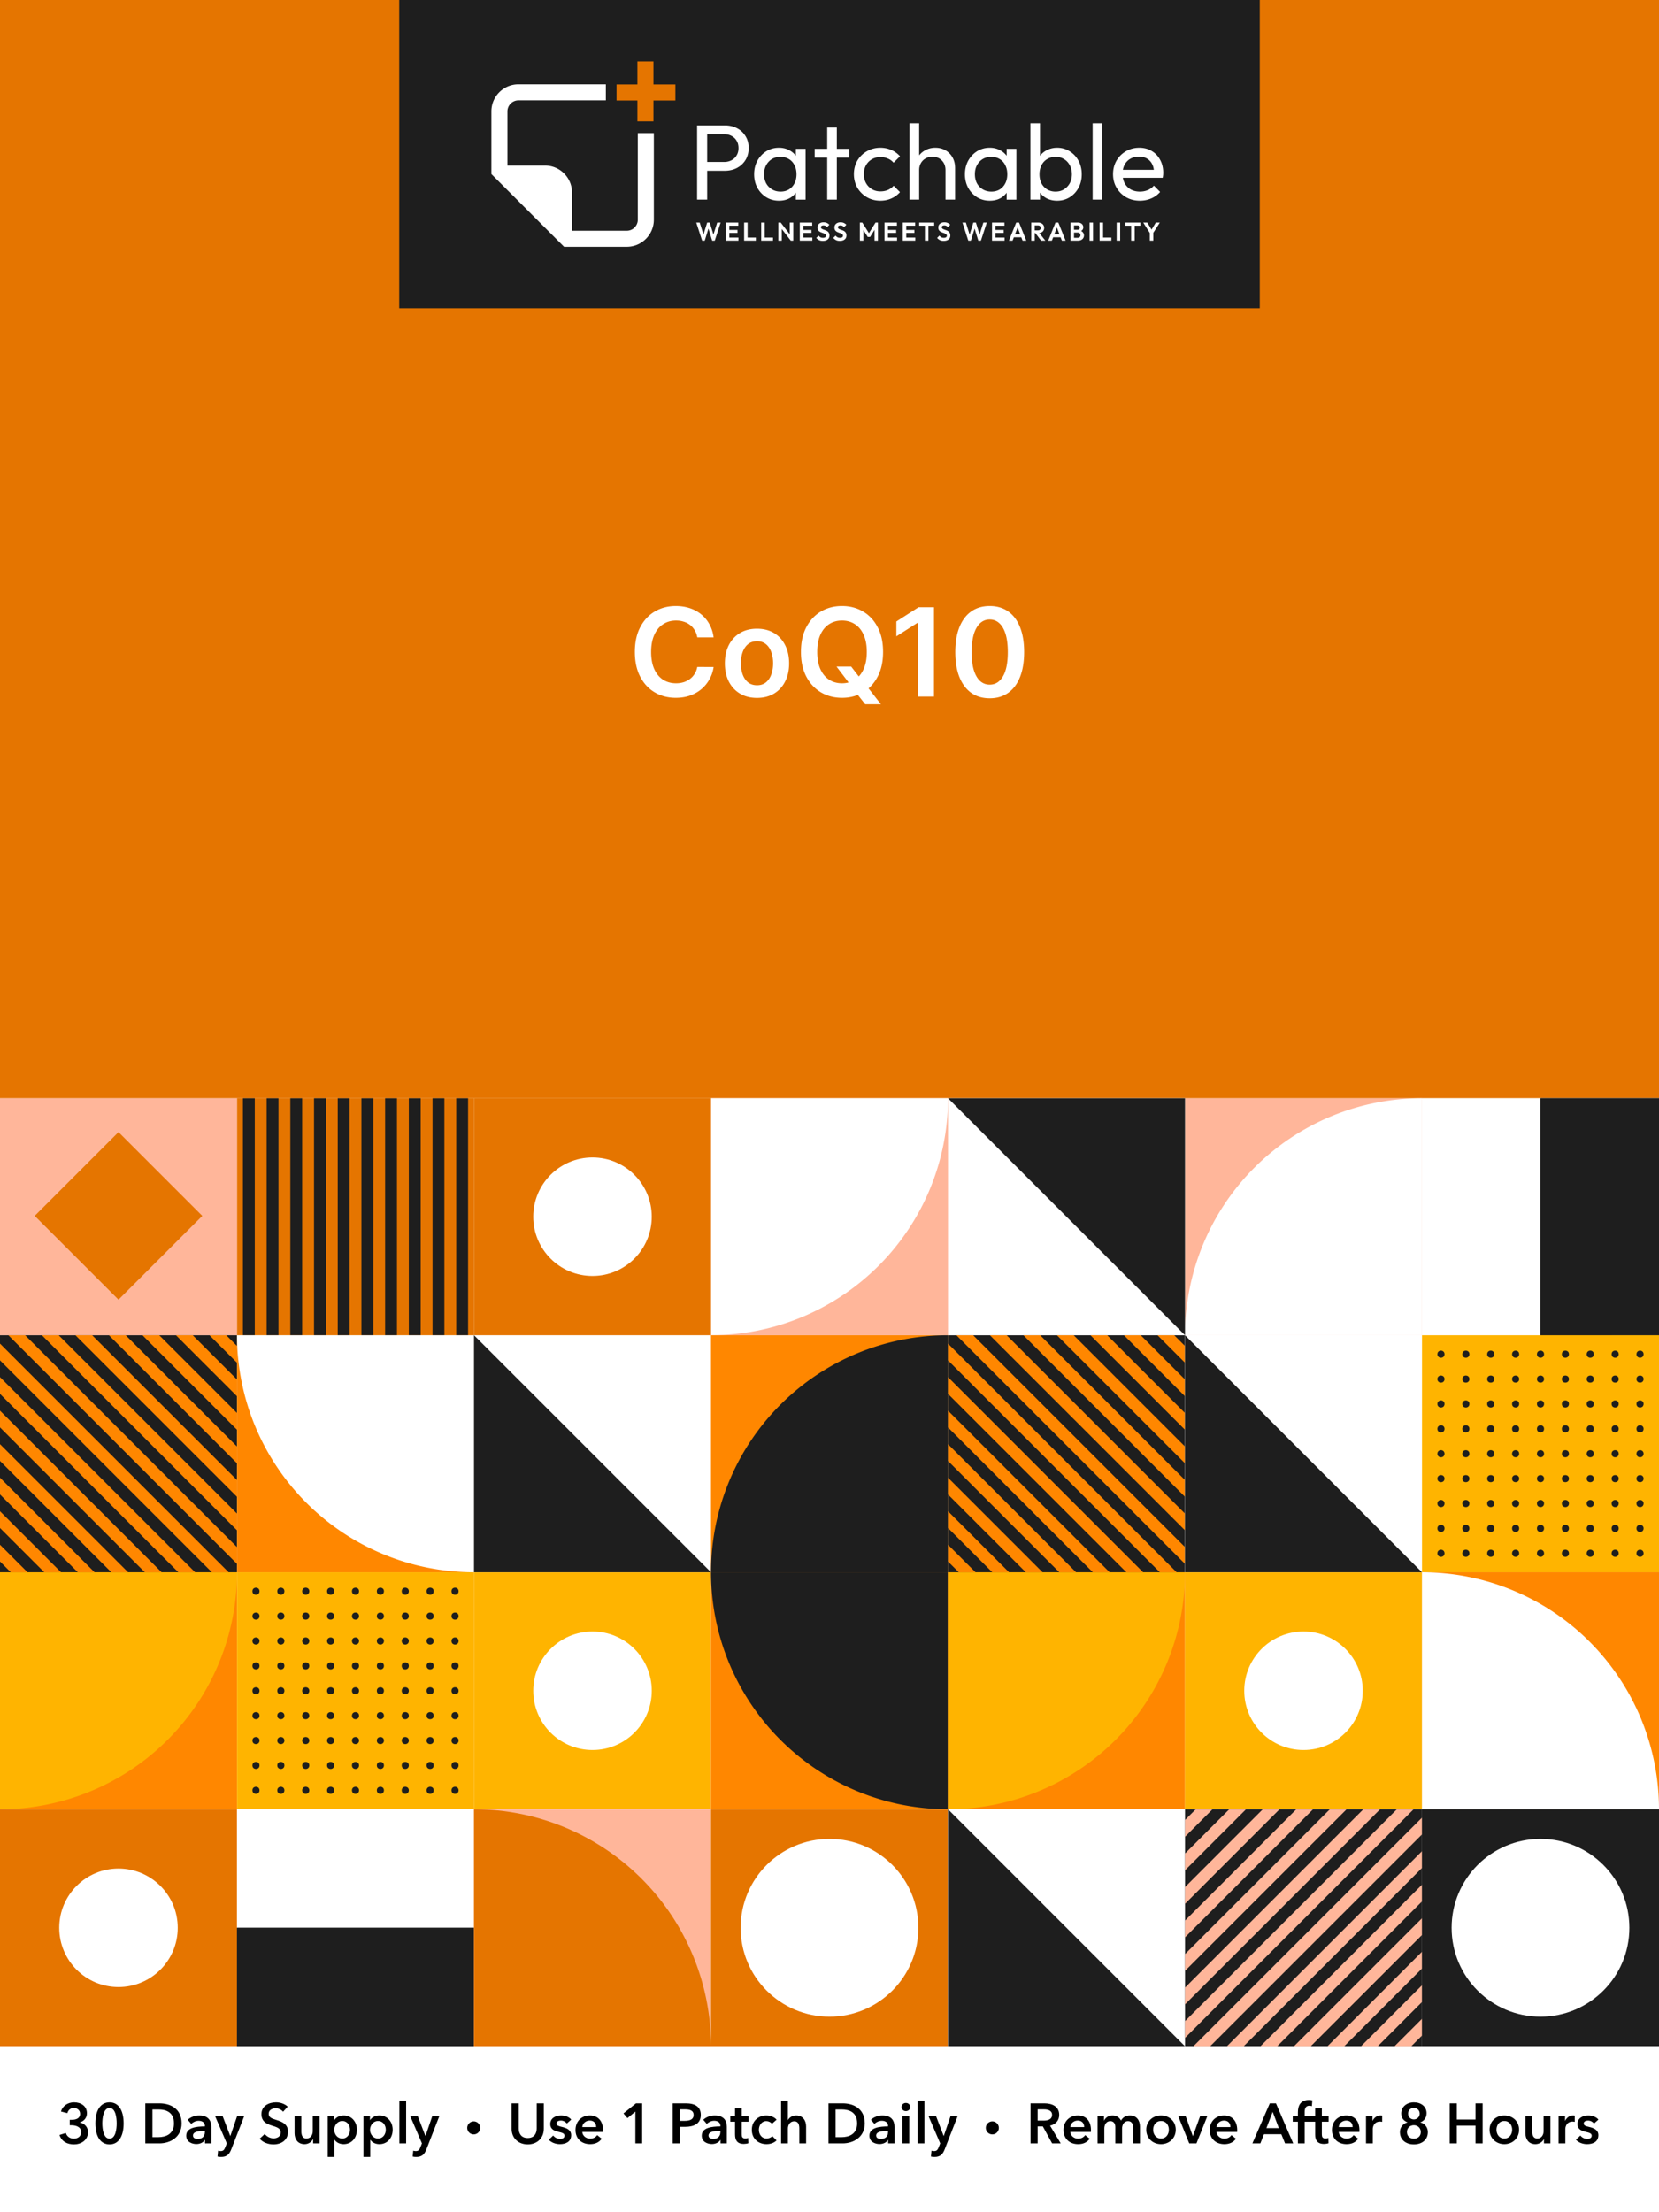 <svg viewBox="0 0 1350 1800" fill="none" height="1800" width="1350" xmlns="http://www.w3.org/2000/svg">
  <path d="M0 0h1350v1800H0z" fill="#fff"></path>
  <path d="M0 0h1350v893.57H0z" fill="#E57500"></path>
  <path d="M324.867 0h700.266v250.8H324.867z" fill="#1E1E1E"></path>
  <path d="M492.999 81.662h-71.101a8.977 8.977 0 0 0-8.977 8.976v44.065h30.519c12.168 0 22.032 9.864 22.032 22.032v31.009h44.556a8.976 8.976 0 0 0 8.975-8.976v-70.45h13.057v70.45l-.007.569c-.302 11.905-10.047 21.463-22.025 21.463h-51.015l-59.148-59.149v-6.948h.001V90.638l.006-.569c.297-11.716 9.74-21.16 21.457-21.457l.569-.006h71.101v13.056Z" fill="#fff"></path>
  <path d="M525.207 50v48.743m24.372-23.501h-47.873" stroke-width="13.056" stroke="#E57500"></path>
  <path d="M572.754 138.946v-7.137h16.451c2.263 0 4.265-.464 6.006-1.393 1.799-.928 3.191-2.234 4.178-3.917 1.044-1.682 1.566-3.684 1.566-6.005 0-2.322-.522-4.323-1.566-6.006-.987-1.683-2.379-2.989-4.178-3.917-1.741-.929-3.743-1.393-6.006-1.393h-16.451v-7.137h16.973c3.714 0 7.021.754 9.923 2.263 2.959 1.509 5.28 3.656 6.963 6.441 1.741 2.727 2.611 5.977 2.611 9.749 0 3.713-.87 6.963-2.611 9.748-1.683 2.728-4.004 4.875-6.963 6.441-2.902 1.509-6.209 2.263-9.923 2.263h-16.973Zm-5.484 23.502v-60.407h8.182v60.407h-8.182Zm66.596.87c-3.772 0-7.195-.928-10.271-2.785-3.075-1.915-5.512-4.497-7.311-7.747-1.741-3.249-2.612-6.905-2.612-10.967s.871-7.718 2.612-10.967c1.799-3.25 4.207-5.832 7.224-7.747 3.076-1.915 6.528-2.873 10.358-2.873 3.134 0 5.919.668 8.356 2.002 2.495 1.277 4.497 3.076 6.006 5.397 1.509 2.263 2.35 4.903 2.524 7.921v12.447c-.174 2.959-1.015 5.6-2.524 7.921-1.451 2.321-3.424 4.149-5.919 5.483-2.437 1.277-5.251 1.915-8.443 1.915Zm1.306-7.398c3.888 0 7.021-1.306 9.4-3.917 2.379-2.67 3.569-6.064 3.569-10.184 0-2.844-.551-5.31-1.654-7.399-1.044-2.147-2.553-3.801-4.526-4.961-1.973-1.219-4.265-1.828-6.876-1.828-2.612 0-4.933.609-6.964 1.828-1.973 1.218-3.539 2.901-4.7 5.048-1.102 2.089-1.654 4.497-1.654 7.225 0 2.785.552 5.251 1.654 7.398a13.111 13.111 0 0 0 4.787 4.962c2.031 1.218 4.353 1.828 6.964 1.828Zm12.447 6.528v-11.142l1.479-10.096-1.479-10.01v-10.097h7.921v41.345h-7.921Zm25.51 0v-58.666h7.834v58.666h-7.834Zm-10.184-34.208v-7.137h28.201v7.137h-28.201Zm53.488 35.078c-4.061 0-7.746-.957-11.054-2.872a21.554 21.554 0 0 1-7.747-7.747c-1.856-3.308-2.785-6.963-2.785-10.967 0-4.062.929-7.718 2.785-10.967 1.915-3.25 4.498-5.803 7.747-7.66 3.308-1.915 6.993-2.873 11.054-2.873 3.192 0 6.151.61 8.879 1.828a19.251 19.251 0 0 1 7.05 5.136l-5.222 5.222a11.964 11.964 0 0 0-4.701-3.394c-1.799-.813-3.8-1.219-6.006-1.219-2.611 0-4.932.609-6.963 1.828-2.031 1.161-3.627 2.785-4.787 4.874-1.161 2.089-1.741 4.497-1.741 7.225 0 2.727.58 5.135 1.741 7.224a13.104 13.104 0 0 0 4.787 4.962c2.031 1.218 4.352 1.828 6.963 1.828 2.206 0 4.207-.378 6.006-1.132a13.581 13.581 0 0 0 4.788-3.482l5.135 5.223c-1.915 2.205-4.265 3.917-7.05 5.135-2.728 1.219-5.687 1.828-8.879 1.828Zm52.944-.87v-24.111c0-3.133-.986-5.716-2.959-7.747-1.973-2.031-4.526-3.046-7.66-3.046-2.089 0-3.946.464-5.57 1.393a10.11 10.11 0 0 0-3.83 3.829c-.929 1.625-1.393 3.482-1.393 5.571l-3.221-1.828c0-3.133.697-5.919 2.089-8.356 1.393-2.437 3.337-4.352 5.832-5.744 2.495-1.451 5.31-2.177 8.443-2.177 3.134 0 5.89.697 8.269 2.089 2.437 1.393 4.352 3.337 5.745 5.832 1.393 2.495 2.089 5.368 2.089 8.617v25.678h-7.834Zm-29.246 0V100.3h7.834v62.148h-7.834Zm65.269.87c-3.772 0-7.196-.928-10.271-2.785-3.076-1.915-5.513-4.497-7.312-7.747-1.741-3.249-2.611-6.905-2.611-10.967s.87-7.718 2.611-10.967c1.799-3.25 4.207-5.832 7.225-7.747 3.075-1.915 6.528-2.873 10.358-2.873 3.133 0 5.919.668 8.356 2.002 2.495 1.277 4.497 3.076 6.006 5.397 1.508 2.263 2.35 4.903 2.524 7.921v12.447c-.174 2.959-1.016 5.6-2.524 7.921-1.451 2.321-3.424 4.149-5.919 5.483-2.437 1.277-5.252 1.915-8.443 1.915Zm1.305-7.398c3.888 0 7.022-1.306 9.401-3.917 2.379-2.67 3.569-6.064 3.569-10.184 0-2.844-.552-5.31-1.654-7.399-1.045-2.147-2.553-3.801-4.526-4.961-1.973-1.219-4.265-1.828-6.877-1.828-2.611 0-4.932.609-6.963 1.828-1.973 1.218-3.54 2.901-4.7 5.048-1.103 2.089-1.654 4.497-1.654 7.225 0 2.785.551 5.251 1.654 7.398a13.104 13.104 0 0 0 4.787 4.962c2.031 1.218 4.352 1.828 6.963 1.828Zm12.447 6.528v-11.142l1.48-10.096-1.48-10.01v-10.097h7.921v41.345h-7.921Zm41.087.87c-3.134 0-5.977-.638-8.53-1.915-2.496-1.334-4.497-3.162-6.006-5.483-1.509-2.321-2.35-4.962-2.524-7.921v-12.447c.174-3.018 1.015-5.658 2.524-7.921a16.072 16.072 0 0 1 6.093-5.397c2.553-1.334 5.367-2.002 8.443-2.002 3.772 0 7.166.958 10.184 2.873 3.075 1.915 5.483 4.497 7.224 7.747 1.741 3.249 2.611 6.905 2.611 10.967s-.87 7.718-2.611 10.967c-1.741 3.25-4.149 5.832-7.224 7.747-3.018 1.857-6.412 2.785-10.184 2.785Zm-1.306-7.398c2.611 0 4.903-.61 6.876-1.828 1.973-1.219 3.54-2.873 4.701-4.962 1.16-2.147 1.741-4.613 1.741-7.398 0-2.728-.581-5.165-1.741-7.312-1.161-2.147-2.728-3.801-4.701-4.961-1.973-1.219-4.236-1.828-6.789-1.828-2.611 0-4.903.609-6.876 1.828-1.973 1.16-3.511 2.814-4.613 4.961-1.103 2.147-1.654 4.614-1.654 7.399 0 2.727.522 5.164 1.567 7.311 1.102 2.089 2.64 3.743 4.613 4.962 2.031 1.218 4.323 1.828 6.876 1.828Zm-20.455 6.528V100.3h7.834v30.9l-1.48 10.01 1.48 10.096v11.142h-7.834Zm50.661 0V100.3h7.834v62.148h-7.834Zm38.445.87c-4.12 0-7.834-.928-11.141-2.785-3.308-1.915-5.919-4.497-7.834-7.747-1.915-3.249-2.873-6.934-2.873-11.054 0-4.062.929-7.718 2.786-10.967 1.915-3.25 4.468-5.803 7.66-7.66 3.249-1.915 6.876-2.873 10.88-2.873 3.83 0 7.195.871 10.097 2.612 2.959 1.741 5.251 4.149 6.876 7.224 1.683 3.076 2.524 6.557 2.524 10.445 0 .58-.029 1.219-.087 1.915a21.882 21.882 0 0 1-.348 2.263H911.22v-6.528h30.726l-2.872 2.524c0-2.785-.494-5.135-1.48-7.05-.987-1.973-2.379-3.482-4.178-4.526-1.799-1.103-3.975-1.654-6.528-1.654-2.67 0-5.02.58-7.051 1.741-2.031 1.16-3.597 2.785-4.7 4.874-1.103 2.089-1.654 4.555-1.654 7.399 0 2.901.58 5.454 1.741 7.659 1.161 2.147 2.814 3.83 4.961 5.049 2.147 1.16 4.614 1.741 7.399 1.741 2.321 0 4.439-.407 6.354-1.219a13.147 13.147 0 0 0 5.048-3.656l5.049 5.136c-1.973 2.321-4.41 4.091-7.312 5.309-2.843 1.219-5.889 1.828-9.139 1.828ZM571.356 195.8l-4.763-14.686h2.799l3.53 11.302h-.94l3.468-11.302h2.11l3.468 11.302h-.961l3.551-11.302h2.799l-4.783 14.686h-2.11l-3.489-11.281h.919l-3.468 11.281h-2.13Zm19.306 0v-14.686h2.841V195.8h-2.841Zm2.089 0v-2.507h8.126v2.507h-8.126Zm0-6.288v-2.423h7.395v2.423h-7.395Zm0-5.891v-2.507h8.022v2.507h-8.022Zm12.776 12.179v-14.686h2.841V195.8h-2.841Zm2.089 0v-2.528h7.478v2.528h-7.478Zm11.816 0v-14.686h2.841V195.8h-2.841Zm2.089 0v-2.528H629v2.528h-7.479Zm11.817 0v-14.686h1.985l.856 2.841V195.8h-2.841Zm10.153 0-8.712-11.281.544-3.405 8.711 11.281-.543 3.405Zm0 0-.815-2.758v-11.928h2.862V195.8h-2.047Zm7.323 0v-14.686h2.841V195.8h-2.841Zm2.089 0v-2.507h8.126v2.507h-8.126Zm0-6.288v-2.423h7.395v2.423h-7.395Zm0-5.891v-2.507h8.022v2.507h-8.022Zm16.67 12.388c-1.184 0-2.201-.202-3.05-.606-.836-.404-1.595-1.01-2.277-1.818l1.88-1.88a4.872 4.872 0 0 0 1.504 1.337c.571.307 1.267.46 2.089.46.738 0 1.323-.146 1.755-.439.445-.292.668-.696.668-1.211 0-.446-.125-.808-.376-1.087-.25-.278-.585-.515-1.003-.71a9.472 9.472 0 0 0-1.357-.522 24.505 24.505 0 0 1-1.484-.564 6.858 6.858 0 0 1-1.357-.773 3.64 3.64 0 0 1-.982-1.212c-.251-.501-.376-1.128-.376-1.88 0-.891.216-1.65.647-2.277.432-.627 1.024-1.107 1.776-1.441.752-.335 1.602-.502 2.549-.502 1.002 0 1.908.188 2.715.564.808.376 1.47.864 1.985 1.463l-1.88 1.88c-.432-.474-.878-.822-1.337-1.045-.446-.223-.954-.334-1.525-.334-.655 0-1.17.125-1.546.376-.376.251-.564.613-.564 1.086 0 .404.125.731.376.982s.578.467.982.648c.418.181.87.355 1.358.522.501.167.995.355 1.483.564.501.209.954.48 1.358.815a3.6 3.6 0 0 1 1.002 1.295c.251.515.376 1.156.376 1.922 0 1.365-.48 2.437-1.441 3.217-.961.78-2.277 1.17-3.948 1.17Zm13.824 0c-1.184 0-2.201-.202-3.05-.606-.836-.404-1.595-1.01-2.277-1.818l1.88-1.88a4.872 4.872 0 0 0 1.504 1.337c.571.307 1.267.46 2.089.46.738 0 1.323-.146 1.755-.439.446-.292.668-.696.668-1.211 0-.446-.125-.808-.376-1.087-.25-.278-.585-.515-1.002-.71a9.533 9.533 0 0 0-1.358-.522 24.23 24.23 0 0 1-1.483-.564 6.866 6.866 0 0 1-1.358-.773 3.652 3.652 0 0 1-.982-1.212c-.251-.501-.376-1.128-.376-1.88 0-.891.216-1.65.647-2.277.432-.627 1.024-1.107 1.776-1.441.752-.335 1.602-.502 2.549-.502 1.002 0 1.908.188 2.715.564.808.376 1.47.864 1.985 1.463l-1.88 1.88c-.432-.474-.878-.822-1.337-1.045-.446-.223-.954-.334-1.525-.334-.655 0-1.17.125-1.546.376-.376.251-.564.613-.564 1.086 0 .404.125.731.376.982s.578.467.982.648c.418.181.87.355 1.358.522.501.167.995.355 1.483.564.501.209.954.48 1.358.815.418.334.752.766 1.003 1.295.25.515.376 1.156.376 1.922 0 1.365-.481 2.437-1.442 3.217-.961.78-2.277 1.17-3.948 1.17Zm16.308-.209v-14.686h2.005l5.954 9.526h-1.149l5.933-9.526h2.005V195.8h-2.82v-9.819l.543.168-4.136 6.643h-1.922l-4.136-6.643.564-.168v9.819h-2.841Zm20.046 0v-14.686h2.841V195.8h-2.841Zm2.089 0v-2.507h8.126v2.507h-8.126Zm0-6.288v-2.423h7.395v2.423h-7.395Zm0-5.891v-2.507h8.022v2.507h-8.022Zm12.776 12.179v-14.686h2.841V195.8h-2.841Zm2.089 0v-2.507h8.126v2.507h-8.126Zm0-6.288v-2.423h7.395v2.423h-7.395Zm0-5.891v-2.507h8.021v2.507h-8.021Zm15.941 12.179v-14.373h2.862V195.8h-2.862Zm-4.68-12.158v-2.528h12.221v2.528h-12.221Zm19.947 12.367c-1.184 0-2.201-.202-3.05-.606-.836-.404-1.595-1.01-2.277-1.818l1.88-1.88a4.86 4.86 0 0 0 1.504 1.337c.571.307 1.267.46 2.089.46.738 0 1.323-.146 1.755-.439.445-.292.668-.696.668-1.211 0-.446-.125-.808-.376-1.087-.251-.278-.585-.515-1.003-.71a9.487 9.487 0 0 0-1.358-.522 24.737 24.737 0 0 1-1.483-.564 6.894 6.894 0 0 1-1.358-.773 3.65 3.65 0 0 1-.981-1.212c-.251-.501-.376-1.128-.376-1.88 0-.891.215-1.65.647-2.277.432-.627 1.024-1.107 1.776-1.441.752-.335 1.601-.502 2.548-.502 1.003 0 1.908.188 2.716.564.808.376 1.469.864 1.985 1.463l-1.88 1.88c-.432-.474-.878-.822-1.337-1.045-.446-.223-.954-.334-1.525-.334-.655 0-1.17.125-1.546.376-.376.251-.564.613-.564 1.086 0 .404.125.731.376.982.25.251.578.467.982.648.417.181.87.355 1.357.522a19 19 0 0 1 1.484.564 5.3 5.3 0 0 1 1.357.815c.418.334.753.766 1.003 1.295.251.515.376 1.156.376 1.922 0 1.365-.48 2.437-1.441 3.217-.961.78-2.277 1.17-3.948 1.17Zm20.026-.209-4.763-14.686h2.799l3.531 11.302h-.94l3.467-11.302h2.11l3.468 11.302h-.961l3.551-11.302h2.8l-4.784 14.686h-2.11l-3.489-11.281h.919L790.07 195.8h-2.131Zm19.306 0v-14.686h2.841V195.8h-2.841Zm2.089 0v-2.507h8.126v2.507h-8.126Zm0-6.288v-2.423h7.395v2.423h-7.395Zm0-5.891v-2.507h8.022v2.507h-8.022Zm11.689 12.179 5.912-14.686h2.319l5.891 14.686h-3.029l-4.554-12.054h1.044L823.99 195.8h-2.967Zm3.134-2.737v-2.381h7.896v2.381h-7.896Zm17.109-3.405v-2.214h3.406c.696 0 1.232-.174 1.608-.522.39-.363.585-.857.585-1.484 0-.571-.195-1.044-.585-1.42-.376-.39-.912-.585-1.608-.585h-3.406v-2.319h3.656c.947 0 1.776.188 2.486.564.724.362 1.281.864 1.671 1.504.404.641.606 1.379.606 2.215 0 .863-.202 1.615-.606 2.256-.39.626-.947 1.121-1.671 1.483-.724.348-1.567.522-2.528.522h-3.614Zm-2.089 6.142v-14.686h2.842V195.8h-2.842Zm8.022 0-4.846-6.351 2.611-.814 5.682 7.165h-3.447Zm5.798 0 5.911-14.686h2.319l5.891 14.686h-3.029l-4.554-12.054h1.045l-4.617 12.054h-2.966Zm3.133-2.737v-2.381h7.897v2.381h-7.897Zm17.11 2.737v-2.319h3.823c.682 0 1.211-.209 1.587-.627.39-.417.585-.912.585-1.483 0-.39-.083-.745-.251-1.065a1.772 1.772 0 0 0-.752-.752c-.32-.195-.71-.293-1.169-.293h-3.823v-2.298h3.509c.585 0 1.052-.146 1.4-.438.362-.293.543-.732.543-1.316 0-.599-.181-1.045-.543-1.337-.348-.293-.815-.439-1.4-.439h-3.509v-2.319h3.843c.975 0 1.79.181 2.445.543.668.348 1.169.815 1.504 1.4.334.571.501 1.198.501 1.88 0 .836-.258 1.56-.773 2.173-.501.598-1.239 1.044-2.214 1.337l.125-.92c1.086.307 1.922.815 2.507 1.525.599.697.898 1.539.898 2.528 0 .78-.195 1.49-.585 2.131-.376.627-.933 1.135-1.671 1.525-.724.376-1.608.564-2.653.564h-3.927Zm-2.089 0v-14.686h2.82V195.8h-2.82Zm15.476 0v-14.686h2.841V195.8h-2.841Zm8.153 0v-14.686h2.841V195.8h-2.841Zm2.089 0v-2.528h7.479v2.528h-7.479Zm11.817 0v-14.686h2.841V195.8h-2.841Zm11.787 0v-14.373h2.862V195.8h-2.862Zm-4.679-12.158v-2.528h12.221v2.528h-12.221Zm20.218 6.497-5.682-9.025h3.28l4.408 7.228h-1.88l4.408-7.228h3.238l-5.745 9.025h-2.027Zm-.376 5.661v-7.186h2.862v7.186h-2.862ZM580.704 518.611h-13.281c-.379-2.178-1.077-4.108-2.095-5.788a15.571 15.571 0 0 0-3.8-4.333c-1.515-1.184-3.243-2.071-5.185-2.663-1.917-.616-3.989-.924-6.214-.924-3.954 0-7.458.995-10.512 2.983-3.054 1.965-5.445 4.854-7.173 8.665-1.728 3.788-2.592 8.416-2.592 13.885 0 5.564.864 10.251 2.592 14.063 1.752 3.788 4.143 6.652 7.173 8.593 3.054 1.918 6.546 2.877 10.476 2.877 2.178 0 4.214-.284 6.108-.852 1.918-.592 3.634-1.456 5.149-2.593a15.229 15.229 0 0 0 3.871-4.19c1.065-1.657 1.799-3.551 2.202-5.682l13.281.071a28.571 28.571 0 0 1-3.232 9.73c-1.633 3.031-3.776 5.706-6.427 8.026-2.652 2.296-5.753 4.095-9.304 5.398-3.551 1.278-7.493 1.917-11.825 1.917-6.392 0-12.098-1.48-17.117-4.439s-8.972-7.232-11.861-12.819c-2.888-5.588-4.332-12.287-4.332-20.1 0-7.836 1.456-14.536 4.368-20.099 2.912-5.587 6.877-9.861 11.896-12.82 5.019-2.959 10.701-4.439 17.046-4.439 4.048 0 7.812.568 11.292 1.705 3.48 1.136 6.582 2.805 9.304 5.007 2.723 2.178 4.96 4.853 6.712 8.025 1.775 3.149 2.936 6.748 3.48 10.796Zm35.289 49.254c-5.326 0-9.943-1.172-13.849-3.515-3.906-2.344-6.937-5.623-9.091-9.837-2.131-4.214-3.196-9.138-3.196-14.773 0-5.634 1.065-10.57 3.196-14.808 2.154-4.238 5.185-7.529 9.091-9.872 3.906-2.344 8.523-3.516 13.849-3.516 5.327 0 9.944 1.172 13.85 3.516 3.906 2.343 6.925 5.634 9.055 9.872 2.155 4.238 3.232 9.174 3.232 14.808 0 5.635-1.077 10.559-3.232 14.773-2.13 4.214-5.149 7.493-9.055 9.837-3.906 2.343-8.523 3.515-13.85 3.515Zm.071-10.298c2.889 0 5.303-.793 7.245-2.379 1.941-1.61 3.385-3.765 4.332-6.463.971-2.699 1.456-5.706 1.456-9.02 0-3.338-.485-6.357-1.456-9.056-.947-2.722-2.391-4.888-4.332-6.498-1.942-1.61-4.356-2.415-7.245-2.415-2.959 0-5.421.805-7.386 2.415-1.941 1.61-3.397 3.776-4.368 6.498-.947 2.699-1.42 5.718-1.42 9.056 0 3.314.473 6.321 1.42 9.02.971 2.698 2.427 4.853 4.368 6.463 1.965 1.586 4.427 2.379 7.386 2.379Zm64.64-15.199h11.932l7.067 9.162 5.042 5.966 12.11 15.554H704.07l-8.238-10.441-3.516-4.971-11.612-15.27Zm37.891-11.932c0 7.836-1.468 14.548-4.404 20.135-2.912 5.564-6.889 9.825-11.932 12.784-5.019 2.959-10.712 4.439-17.081 4.439-6.368 0-12.073-1.48-17.116-4.439-5.019-2.983-8.996-7.256-11.932-12.819-2.912-5.588-4.368-12.287-4.368-20.1 0-7.836 1.456-14.536 4.368-20.099 2.936-5.587 6.913-9.861 11.932-12.82 5.043-2.959 10.748-4.439 17.116-4.439 6.369 0 12.062 1.48 17.081 4.439 5.043 2.959 9.02 7.233 11.932 12.82 2.936 5.563 4.404 12.263 4.404 20.099Zm-13.246 0c0-5.516-.864-10.168-2.592-13.956-1.705-3.811-4.072-6.688-7.103-8.629-3.03-1.965-6.522-2.948-10.476-2.948-3.953 0-7.445.983-10.475 2.948-3.031 1.941-5.41 4.818-7.138 8.629-1.705 3.788-2.557 8.44-2.557 13.956s.852 10.18 2.557 13.992c1.728 3.788 4.107 6.664 7.138 8.629 3.03 1.941 6.522 2.912 10.475 2.912 3.954 0 7.446-.971 10.476-2.912 3.031-1.965 5.398-4.841 7.103-8.629 1.728-3.812 2.592-8.476 2.592-13.992Zm54.67-36.363V566.8h-13.175v-59.908h-.426l-17.01 10.867v-12.074l18.075-11.612h12.536Zm45.348 74.112c-5.848 0-10.867-1.48-15.057-4.439-4.167-2.983-7.375-7.28-9.624-12.891-2.225-5.634-3.338-12.417-3.338-20.348.024-7.931 1.148-14.678 3.374-20.241 2.249-5.587 5.457-9.849 9.623-12.784 4.191-2.936 9.198-4.404 15.022-4.404s10.831 1.468 15.021 4.404c4.19 2.935 7.398 7.197 9.624 12.784 2.249 5.587 3.373 12.334 3.373 20.241 0 7.955-1.124 14.749-3.373 20.384-2.226 5.611-5.434 9.896-9.624 12.855-4.167 2.959-9.174 4.439-15.021 4.439Zm0-11.115c4.545 0 8.132-2.238 10.76-6.712 2.651-4.498 3.977-11.115 3.977-19.851 0-5.776-.604-10.63-1.811-14.559-1.208-3.93-2.912-6.89-5.114-8.878-2.202-2.013-4.806-3.019-7.812-3.019-4.522 0-8.097 2.249-10.725 6.747-2.628 4.475-3.953 11.044-3.977 19.709-.024 5.8.556 10.677 1.74 14.631 1.207 3.953 2.912 6.936 5.114 8.949 2.201 1.988 4.817 2.983 7.848 2.983ZM1350 893.569h-192.857v192.857H1350z" fill="#fff"></path>
  <path d="M1350 893.569h-96.429v192.857H1350z" fill="#1E1E1E"></path>
  <path d="M1350 893.569h-96.429v192.857H1350z" fill="#1E1E1E"></path>
  <path d="M1157.14 893.57H964.283v192.857h192.857z" fill="#FFB69A"></path>
  <path d="M1157.14 893.57a192.87 192.87 0 0 0-136.37 56.487 192.84 192.84 0 0 0-56.484 136.373h192.854V893.57Z" fill="#fff"></path>
  <path d="M771.429 893.57v192.857h192.857V893.57z" fill="#fff"></path>
  <path d="M964.286 893.57v192.86L771.429 893.57h192.857Z" fill="#1E1E1E"></path>
  <path d="M771.429 893.57v192.857H578.572V893.57z" fill="#FFB69A"></path>
  <path d="M771.429 893.57a192.856 192.856 0 0 1-56.487 136.37 192.97 192.97 0 0 1-62.567 41.81 192.897 192.897 0 0 1-73.804 14.68V893.57h192.858Z" fill="#fff"></path>
  <path d="M578.571 1086.43V893.573H385.714v192.857z" fill="#E57500"></path>
  <circle fill="#fff" r="48.214" cy="989.998" cx="482.136"></circle>
  <path d="M192.857 893.57v192.857h192.857V893.57z" fill="#E57500"></path>
  <path d="M380.893 893.57h-9.643v192.857h9.643zm-19.285 0h-9.643v192.857h9.643zm-19.286 0h-9.643v192.857h9.643zm-19.286 0h-9.643v192.857h9.643zm-19.285 0h-9.643v192.857h9.643zm-19.286 0h-9.643v192.857h9.643zm-19.286 0h-9.643v192.857h9.643zm-19.286 0h-9.643v192.857h9.643zm-19.285 0h-9.643v192.857h9.643zm-19.286 0h-9.643v192.857h9.643z" fill="#1E1E1E"></path>
  <path d="M192.857 893.57v192.857H0V893.57z" fill="#FFB69A"></path>
  <path d="m96.429 1057.5-68.186-68.186L96.43 921.13l68.186 68.185z" fill="#E57500"></path>
  <path d="M192.858 1279.29v192.857H.001V1279.29z" fill="#FF8700"></path>
  <path d="M192.857 1279.28a192.882 192.882 0 0 1-56.486 136.38A192.894 192.894 0 0 1 0 1472.14v-192.86h192.857Z" fill="#FFB400"></path>
  <path d="M0 1086.43v192.857h192.857V1086.43z" fill="#1E1E1E"></path>
  <path d="m192.857 1258.83-172.403-172.4H6.817l186.04 186.04v-13.64Zm0-27.27L47.728 1086.43H34.093l158.765 158.76v-13.63Zm0-27.28L75.002 1086.43H61.365l131.492 131.49v-13.64Zm0-27.27-90.58-90.58H88.64l104.217 104.22v-13.64Zm0-27.28-63.305-63.3h-13.638l76.943 76.94v-13.64Zm0-27.27-36.032-36.03h-13.637l49.669 49.67v-13.64Zm0-27.27-8.757-8.76h-13.637l22.394 22.39v-13.63ZM0 1093.25v13.63l172.4 172.41h13.638L0 1093.25Zm0 27.27v13.64l145.127 145.13h13.637L0 1120.52Zm0 27.28v13.63l117.853 117.86h13.636L0 1147.8Zm0 27.27v13.64l90.58 90.58h13.636L0 1175.07Zm0 27.27v13.64l63.304 63.31H76.94L0 1202.34Zm0 27.28v13.63l36.03 36.04h13.637L0 1229.62Zm0 27.27v13.64l8.757 8.76h13.637L0 1256.89Z" fill="#FF8700"></path>
  <path d="M192.858 1472.14v-192.857h192.857v192.857z" fill="#FFB400"></path>
  <circle transform="matrix(1 0 0 -1 205.393 1459.61)" fill="#1E1E1E" r="2.893" cy="2.893" cx="2.893"></circle>
  <circle transform="matrix(1 0 0 -1 225.643 1459.61)" fill="#1E1E1E" r="2.893" cy="2.893" cx="2.893"></circle>
  <circle transform="matrix(1 0 0 -1 245.893 1459.61)" fill="#1E1E1E" r="2.893" cy="2.893" cx="2.893"></circle>
  <circle transform="matrix(1 0 0 -1 266.143 1459.61)" fill="#1E1E1E" r="2.893" cy="2.893" cx="2.893"></circle>
  <circle transform="matrix(1 0 0 -1 286.393 1459.61)" fill="#1E1E1E" r="2.893" cy="2.893" cx="2.893"></circle>
  <circle transform="matrix(1 0 0 -1 306.643 1459.61)" fill="#1E1E1E" r="2.893" cy="2.893" cx="2.893"></circle>
  <circle transform="matrix(1 0 0 -1 326.893 1459.61)" fill="#1E1E1E" r="2.893" cy="2.893" cx="2.893"></circle>
  <circle transform="matrix(1 0 0 -1 347.143 1459.61)" fill="#1E1E1E" r="2.893" cy="2.893" cx="2.893"></circle>
  <circle transform="matrix(1 0 0 -1 367.393 1459.61)" fill="#1E1E1E" r="2.893" cy="2.893" cx="2.893"></circle>
  <circle transform="matrix(1 0 0 -1 205.393 1439.36)" fill="#1E1E1E" r="2.893" cy="2.893" cx="2.893"></circle>
  <circle transform="matrix(1 0 0 -1 225.643 1439.36)" fill="#1E1E1E" r="2.893" cy="2.893" cx="2.893"></circle>
  <circle transform="matrix(1 0 0 -1 245.893 1439.36)" fill="#1E1E1E" r="2.893" cy="2.893" cx="2.893"></circle>
  <circle transform="matrix(1 0 0 -1 266.143 1439.36)" fill="#1E1E1E" r="2.893" cy="2.893" cx="2.893"></circle>
  <circle transform="matrix(1 0 0 -1 286.393 1439.36)" fill="#1E1E1E" r="2.893" cy="2.893" cx="2.893"></circle>
  <circle transform="matrix(1 0 0 -1 306.643 1439.36)" fill="#1E1E1E" r="2.893" cy="2.893" cx="2.893"></circle>
  <circle transform="matrix(1 0 0 -1 326.893 1439.36)" fill="#1E1E1E" r="2.893" cy="2.893" cx="2.893"></circle>
  <circle transform="matrix(1 0 0 -1 347.143 1439.36)" fill="#1E1E1E" r="2.893" cy="2.893" cx="2.893"></circle>
  <circle transform="matrix(1 0 0 -1 367.393 1439.36)" fill="#1E1E1E" r="2.893" cy="2.893" cx="2.893"></circle>
  <circle transform="matrix(1 0 0 -1 205.393 1419.11)" fill="#1E1E1E" r="2.893" cy="2.893" cx="2.893"></circle>
  <circle transform="matrix(1 0 0 -1 225.643 1419.11)" fill="#1E1E1E" r="2.893" cy="2.893" cx="2.893"></circle>
  <circle transform="matrix(1 0 0 -1 245.893 1419.11)" fill="#1E1E1E" r="2.893" cy="2.893" cx="2.893"></circle>
  <circle transform="matrix(1 0 0 -1 266.143 1419.11)" fill="#1E1E1E" r="2.893" cy="2.893" cx="2.893"></circle>
  <circle transform="matrix(1 0 0 -1 286.393 1419.11)" fill="#1E1E1E" r="2.893" cy="2.893" cx="2.893"></circle>
  <circle transform="matrix(1 0 0 -1 306.643 1419.11)" fill="#1E1E1E" r="2.893" cy="2.893" cx="2.893"></circle>
  <circle transform="matrix(1 0 0 -1 326.893 1419.11)" fill="#1E1E1E" r="2.893" cy="2.893" cx="2.893"></circle>
  <circle transform="matrix(1 0 0 -1 347.143 1419.11)" fill="#1E1E1E" r="2.893" cy="2.893" cx="2.893"></circle>
  <circle transform="matrix(1 0 0 -1 367.393 1419.11)" fill="#1E1E1E" r="2.893" cy="2.893" cx="2.893"></circle>
  <circle transform="matrix(1 0 0 -1 205.393 1398.86)" fill="#1E1E1E" r="2.893" cy="2.893" cx="2.893"></circle>
  <circle transform="matrix(1 0 0 -1 225.643 1398.86)" fill="#1E1E1E" r="2.893" cy="2.893" cx="2.893"></circle>
  <circle transform="matrix(1 0 0 -1 245.893 1398.86)" fill="#1E1E1E" r="2.893" cy="2.893" cx="2.893"></circle>
  <circle transform="matrix(1 0 0 -1 266.143 1398.86)" fill="#1E1E1E" r="2.893" cy="2.893" cx="2.893"></circle>
  <circle transform="matrix(1 0 0 -1 286.393 1398.86)" fill="#1E1E1E" r="2.893" cy="2.893" cx="2.893"></circle>
  <circle transform="matrix(1 0 0 -1 306.643 1398.86)" fill="#1E1E1E" r="2.893" cy="2.893" cx="2.893"></circle>
  <circle transform="matrix(1 0 0 -1 326.893 1398.86)" fill="#1E1E1E" r="2.893" cy="2.893" cx="2.893"></circle>
  <circle transform="matrix(1 0 0 -1 347.143 1398.86)" fill="#1E1E1E" r="2.893" cy="2.893" cx="2.893"></circle>
  <circle transform="matrix(1 0 0 -1 367.393 1398.86)" fill="#1E1E1E" r="2.893" cy="2.893" cx="2.893"></circle>
  <circle transform="matrix(1 0 0 -1 205.393 1378.61)" fill="#1E1E1E" r="2.893" cy="2.893" cx="2.893"></circle>
  <circle transform="matrix(1 0 0 -1 225.643 1378.61)" fill="#1E1E1E" r="2.893" cy="2.893" cx="2.893"></circle>
  <circle transform="matrix(1 0 0 -1 245.893 1378.61)" fill="#1E1E1E" r="2.893" cy="2.893" cx="2.893"></circle>
  <circle transform="matrix(1 0 0 -1 266.143 1378.61)" fill="#1E1E1E" r="2.893" cy="2.893" cx="2.893"></circle>
  <circle transform="matrix(1 0 0 -1 286.393 1378.61)" fill="#1E1E1E" r="2.893" cy="2.893" cx="2.893"></circle>
  <circle transform="matrix(1 0 0 -1 306.643 1378.61)" fill="#1E1E1E" r="2.893" cy="2.893" cx="2.893"></circle>
  <circle transform="matrix(1 0 0 -1 326.893 1378.61)" fill="#1E1E1E" r="2.893" cy="2.893" cx="2.893"></circle>
  <circle transform="matrix(1 0 0 -1 347.143 1378.61)" fill="#1E1E1E" r="2.893" cy="2.893" cx="2.893"></circle>
  <circle transform="matrix(1 0 0 -1 367.393 1378.61)" fill="#1E1E1E" r="2.893" cy="2.893" cx="2.893"></circle>
  <circle transform="matrix(1 0 0 -1 205.393 1358.36)" fill="#1E1E1E" r="2.893" cy="2.893" cx="2.893"></circle>
  <circle transform="matrix(1 0 0 -1 225.643 1358.36)" fill="#1E1E1E" r="2.893" cy="2.893" cx="2.893"></circle>
  <circle transform="matrix(1 0 0 -1 245.893 1358.36)" fill="#1E1E1E" r="2.893" cy="2.893" cx="2.893"></circle>
  <circle transform="matrix(1 0 0 -1 266.143 1358.36)" fill="#1E1E1E" r="2.893" cy="2.893" cx="2.893"></circle>
  <circle transform="matrix(1 0 0 -1 286.393 1358.36)" fill="#1E1E1E" r="2.893" cy="2.893" cx="2.893"></circle>
  <circle transform="matrix(1 0 0 -1 306.643 1358.36)" fill="#1E1E1E" r="2.893" cy="2.893" cx="2.893"></circle>
  <circle transform="matrix(1 0 0 -1 326.893 1358.36)" fill="#1E1E1E" r="2.893" cy="2.893" cx="2.893"></circle>
  <circle transform="matrix(1 0 0 -1 347.143 1358.36)" fill="#1E1E1E" r="2.893" cy="2.893" cx="2.893"></circle>
  <circle transform="matrix(1 0 0 -1 367.393 1358.36)" fill="#1E1E1E" r="2.893" cy="2.893" cx="2.893"></circle>
  <circle transform="matrix(1 0 0 -1 205.393 1338.11)" fill="#1E1E1E" r="2.893" cy="2.893" cx="2.893"></circle>
  <circle transform="matrix(1 0 0 -1 225.643 1338.11)" fill="#1E1E1E" r="2.893" cy="2.893" cx="2.893"></circle>
  <circle transform="matrix(1 0 0 -1 245.893 1338.11)" fill="#1E1E1E" r="2.893" cy="2.893" cx="2.893"></circle>
  <circle transform="matrix(1 0 0 -1 266.143 1338.11)" fill="#1E1E1E" r="2.893" cy="2.893" cx="2.893"></circle>
  <circle transform="matrix(1 0 0 -1 286.393 1338.11)" fill="#1E1E1E" r="2.893" cy="2.893" cx="2.893"></circle>
  <circle transform="matrix(1 0 0 -1 306.643 1338.11)" fill="#1E1E1E" r="2.893" cy="2.893" cx="2.893"></circle>
  <circle transform="matrix(1 0 0 -1 326.893 1338.11)" fill="#1E1E1E" r="2.893" cy="2.893" cx="2.893"></circle>
  <circle transform="matrix(1 0 0 -1 347.143 1338.11)" fill="#1E1E1E" r="2.893" cy="2.893" cx="2.893"></circle>
  <circle transform="matrix(1 0 0 -1 367.393 1338.11)" fill="#1E1E1E" r="2.893" cy="2.893" cx="2.893"></circle>
  <circle transform="matrix(1 0 0 -1 205.393 1317.86)" fill="#1E1E1E" r="2.893" cy="2.893" cx="2.893"></circle>
  <circle transform="matrix(1 0 0 -1 225.643 1317.86)" fill="#1E1E1E" r="2.893" cy="2.893" cx="2.893"></circle>
  <circle transform="matrix(1 0 0 -1 245.893 1317.86)" fill="#1E1E1E" r="2.893" cy="2.893" cx="2.893"></circle>
  <circle transform="matrix(1 0 0 -1 266.143 1317.86)" fill="#1E1E1E" r="2.893" cy="2.893" cx="2.893"></circle>
  <circle transform="matrix(1 0 0 -1 286.393 1317.86)" fill="#1E1E1E" r="2.893" cy="2.893" cx="2.893"></circle>
  <circle transform="matrix(1 0 0 -1 306.643 1317.86)" fill="#1E1E1E" r="2.893" cy="2.893" cx="2.893"></circle>
  <circle transform="matrix(1 0 0 -1 326.893 1317.86)" fill="#1E1E1E" r="2.893" cy="2.893" cx="2.893"></circle>
  <circle transform="matrix(1 0 0 -1 347.143 1317.86)" fill="#1E1E1E" r="2.893" cy="2.893" cx="2.893"></circle>
  <circle transform="matrix(1 0 0 -1 367.393 1317.86)" fill="#1E1E1E" r="2.893" cy="2.893" cx="2.893"></circle>
  <circle transform="matrix(1 0 0 -1 205.393 1297.61)" fill="#1E1E1E" r="2.893" cy="2.893" cx="2.893"></circle>
  <circle transform="matrix(1 0 0 -1 225.643 1297.61)" fill="#1E1E1E" r="2.893" cy="2.893" cx="2.893"></circle>
  <circle transform="matrix(1 0 0 -1 245.893 1297.61)" fill="#1E1E1E" r="2.893" cy="2.893" cx="2.893"></circle>
  <circle transform="matrix(1 0 0 -1 266.143 1297.61)" fill="#1E1E1E" r="2.893" cy="2.893" cx="2.893"></circle>
  <circle transform="matrix(1 0 0 -1 286.393 1297.61)" fill="#1E1E1E" r="2.893" cy="2.893" cx="2.893"></circle>
  <circle transform="matrix(1 0 0 -1 306.643 1297.61)" fill="#1E1E1E" r="2.893" cy="2.893" cx="2.893"></circle>
  <circle transform="matrix(1 0 0 -1 326.893 1297.61)" fill="#1E1E1E" r="2.893" cy="2.893" cx="2.893"></circle>
  <circle transform="matrix(1 0 0 -1 347.143 1297.61)" fill="#1E1E1E" r="2.893" cy="2.893" cx="2.893"></circle>
  <circle transform="matrix(1 0 0 -1 367.393 1297.61)" fill="#1E1E1E" r="2.893" cy="2.893" cx="2.893"></circle>
  <path d="M192.858 1086.43v192.857h192.857V1086.43z" fill="#FF8700"></path>
  <path d="M192.858 1086.43a192.87 192.87 0 0 0 56.486 136.37 192.793 192.793 0 0 0 62.567 41.8 192.72 192.72 0 0 0 73.804 14.69v-192.86H192.858Z" fill="#fff"></path>
  <path d="M385.715 1279.29v192.857h192.857V1279.29z" fill="#FFB400"></path>
  <circle transform="rotate(180 482.15 1375.71)" fill="#fff" r="48.214" cy="1375.71" cx="482.15"></circle>
  <path d="M578.572 1279.29v-192.857H385.715v192.857z" fill="#fff"></path>
  <path d="M385.714 1279.29v-192.86l192.858 192.86H385.714Z" fill="#1E1E1E"></path>
  <path d="M578.572 1279.29v-192.857h192.857v192.857z" fill="#FF8700"></path>
  <path d="M578.572 1279.29a192.883 192.883 0 0 1 56.487-136.38 192.942 192.942 0 0 1 62.567-41.8 192.897 192.897 0 0 1 73.804-14.68v192.86H578.572Z" fill="#1E1E1E"></path>
  <path d="M578.572 1279.29v192.857h192.857V1279.29z" fill="#FF8700"></path>
  <path d="M578.572 1279.29a192.87 192.87 0 0 0 56.487 136.37 192.942 192.942 0 0 0 62.567 41.8 192.897 192.897 0 0 0 73.804 14.68v-192.85H578.572Z" fill="#1E1E1E"></path>
  <path d="M964.287 1279.29v192.857H771.43V1279.29z" fill="#FF8700"></path>
  <path d="M964.287 1279.28a192.883 192.883 0 0 1-56.487 136.38 192.942 192.942 0 0 1-62.567 41.8 192.896 192.896 0 0 1-73.803 14.68v-192.86h192.857Z" fill="#FFB400"></path>
  <path d="M771.43 1086.43v192.857h192.857V1086.43z" fill="#1E1E1E"></path>
  <path d="m964.287 1258.83-172.403-172.4h-13.637l186.04 186.04v-13.64Zm0-27.27-145.129-145.13h-13.637l158.766 158.76v-13.63Zm0-27.28-117.855-117.85h-13.637l131.492 131.49v-13.64Zm0-27.27-90.58-90.58h-13.638l104.218 104.22v-13.64Zm0-27.28-63.306-63.3h-13.637l76.943 76.94v-13.64Zm0-27.27-36.032-36.03h-13.637l49.669 49.67v-13.64Zm0-27.27-8.758-8.76h-13.637l22.395 22.39v-13.63Zm-192.857-1.94v13.63l172.4 172.41h13.638L771.43 1093.25Zm0 27.27v13.64l145.127 145.13h13.636L771.43 1120.52Zm0 27.28v13.63l117.852 117.86h13.637L771.43 1147.8Zm0 27.27v13.64l90.579 90.58h13.636L771.43 1175.07Zm0 27.27v13.64l63.303 63.31h13.638l-76.941-76.95Zm0 27.28v13.63l36.03 36.04h13.637l-49.667-49.67Zm0 27.27v13.64l8.756 8.76h13.637l-22.393-22.4Z" fill="#FF8700"></path>
  <path d="M964.287 1279.29v192.857h192.857V1279.29z" fill="#FFB400"></path>
  <circle transform="rotate(180 1060.72 1375.71)" fill="#fff" r="48.214" cy="1375.71" cx="1060.72"></circle>
  <path d="M1157.14 1279.29v-192.857H964.283v192.857z" fill="#fff"></path>
  <path d="M964.287 1279.29v-192.86l192.853 192.86H964.287Z" fill="#1E1E1E"></path>
  <path d="M1350 1086.43v192.857h-192.857V1086.43z" fill="#FFB400"></path>
  <circle transform="matrix(-1 0 0 1 1337.47 1098.96)" fill="#1E1E1E" r="2.893" cy="2.893" cx="2.893"></circle>
  <circle transform="matrix(-1 0 0 1 1317.22 1098.96)" fill="#1E1E1E" r="2.893" cy="2.893" cx="2.893"></circle>
  <circle transform="matrix(-1 0 0 1 1296.97 1098.96)" fill="#1E1E1E" r="2.893" cy="2.893" cx="2.893"></circle>
  <circle transform="matrix(-1 0 0 1 1276.72 1098.96)" fill="#1E1E1E" r="2.893" cy="2.893" cx="2.893"></circle>
  <circle transform="matrix(-1 0 0 1 1256.47 1098.96)" fill="#1E1E1E" r="2.893" cy="2.893" cx="2.893"></circle>
  <circle transform="matrix(-1 0 0 1 1236.22 1098.96)" fill="#1E1E1E" r="2.893" cy="2.893" cx="2.893"></circle>
  <circle transform="matrix(-1 0 0 1 1215.97 1098.96)" fill="#1E1E1E" r="2.893" cy="2.893" cx="2.893"></circle>
  <circle transform="matrix(-1 0 0 1 1195.72 1098.96)" fill="#1E1E1E" r="2.893" cy="2.893" cx="2.893"></circle>
  <circle transform="matrix(-1 0 0 1 1175.47 1098.96)" fill="#1E1E1E" r="2.893" cy="2.893" cx="2.893"></circle>
  <circle transform="matrix(-1 0 0 1 1337.47 1119.21)" fill="#1E1E1E" r="2.893" cy="2.893" cx="2.893"></circle>
  <circle transform="matrix(-1 0 0 1 1317.22 1119.21)" fill="#1E1E1E" r="2.893" cy="2.893" cx="2.893"></circle>
  <circle transform="matrix(-1 0 0 1 1296.97 1119.21)" fill="#1E1E1E" r="2.893" cy="2.893" cx="2.893"></circle>
  <circle transform="matrix(-1 0 0 1 1276.72 1119.21)" fill="#1E1E1E" r="2.893" cy="2.893" cx="2.893"></circle>
  <circle transform="matrix(-1 0 0 1 1256.47 1119.21)" fill="#1E1E1E" r="2.893" cy="2.893" cx="2.893"></circle>
  <circle transform="matrix(-1 0 0 1 1236.22 1119.21)" fill="#1E1E1E" r="2.893" cy="2.893" cx="2.893"></circle>
  <circle transform="matrix(-1 0 0 1 1215.97 1119.21)" fill="#1E1E1E" r="2.893" cy="2.893" cx="2.893"></circle>
  <circle transform="matrix(-1 0 0 1 1195.72 1119.21)" fill="#1E1E1E" r="2.893" cy="2.893" cx="2.893"></circle>
  <circle transform="matrix(-1 0 0 1 1175.47 1119.21)" fill="#1E1E1E" r="2.893" cy="2.893" cx="2.893"></circle>
  <circle transform="matrix(-1 0 0 1 1337.47 1139.46)" fill="#1E1E1E" r="2.893" cy="2.893" cx="2.893"></circle>
  <circle transform="matrix(-1 0 0 1 1317.22 1139.46)" fill="#1E1E1E" r="2.893" cy="2.893" cx="2.893"></circle>
  <circle transform="matrix(-1 0 0 1 1296.97 1139.46)" fill="#1E1E1E" r="2.893" cy="2.893" cx="2.893"></circle>
  <circle transform="matrix(-1 0 0 1 1276.72 1139.46)" fill="#1E1E1E" r="2.893" cy="2.893" cx="2.893"></circle>
  <circle transform="matrix(-1 0 0 1 1256.47 1139.46)" fill="#1E1E1E" r="2.893" cy="2.893" cx="2.893"></circle>
  <circle transform="matrix(-1 0 0 1 1236.22 1139.46)" fill="#1E1E1E" r="2.893" cy="2.893" cx="2.893"></circle>
  <circle transform="matrix(-1 0 0 1 1215.97 1139.46)" fill="#1E1E1E" r="2.893" cy="2.893" cx="2.893"></circle>
  <circle transform="matrix(-1 0 0 1 1195.72 1139.46)" fill="#1E1E1E" r="2.893" cy="2.893" cx="2.893"></circle>
  <circle transform="matrix(-1 0 0 1 1175.47 1139.46)" fill="#1E1E1E" r="2.893" cy="2.893" cx="2.893"></circle>
  <circle transform="matrix(-1 0 0 1 1337.47 1159.71)" fill="#1E1E1E" r="2.893" cy="2.893" cx="2.893"></circle>
  <circle transform="matrix(-1 0 0 1 1317.22 1159.71)" fill="#1E1E1E" r="2.893" cy="2.893" cx="2.893"></circle>
  <circle transform="matrix(-1 0 0 1 1296.97 1159.71)" fill="#1E1E1E" r="2.893" cy="2.893" cx="2.893"></circle>
  <circle transform="matrix(-1 0 0 1 1276.72 1159.71)" fill="#1E1E1E" r="2.893" cy="2.893" cx="2.893"></circle>
  <circle transform="matrix(-1 0 0 1 1256.47 1159.71)" fill="#1E1E1E" r="2.893" cy="2.893" cx="2.893"></circle>
  <circle transform="matrix(-1 0 0 1 1236.22 1159.71)" fill="#1E1E1E" r="2.893" cy="2.893" cx="2.893"></circle>
  <circle transform="matrix(-1 0 0 1 1215.97 1159.71)" fill="#1E1E1E" r="2.893" cy="2.893" cx="2.893"></circle>
  <circle transform="matrix(-1 0 0 1 1195.72 1159.71)" fill="#1E1E1E" r="2.893" cy="2.893" cx="2.893"></circle>
  <circle transform="matrix(-1 0 0 1 1175.47 1159.71)" fill="#1E1E1E" r="2.893" cy="2.893" cx="2.893"></circle>
  <circle transform="matrix(-1 0 0 1 1337.47 1179.96)" fill="#1E1E1E" r="2.893" cy="2.893" cx="2.893"></circle>
  <circle transform="matrix(-1 0 0 1 1317.22 1179.96)" fill="#1E1E1E" r="2.893" cy="2.893" cx="2.893"></circle>
  <circle transform="matrix(-1 0 0 1 1296.97 1179.96)" fill="#1E1E1E" r="2.893" cy="2.893" cx="2.893"></circle>
  <circle transform="matrix(-1 0 0 1 1276.72 1179.96)" fill="#1E1E1E" r="2.893" cy="2.893" cx="2.893"></circle>
  <circle transform="matrix(-1 0 0 1 1256.47 1179.96)" fill="#1E1E1E" r="2.893" cy="2.893" cx="2.893"></circle>
  <circle transform="matrix(-1 0 0 1 1236.22 1179.96)" fill="#1E1E1E" r="2.893" cy="2.893" cx="2.893"></circle>
  <circle transform="matrix(-1 0 0 1 1215.97 1179.96)" fill="#1E1E1E" r="2.893" cy="2.893" cx="2.893"></circle>
  <circle transform="matrix(-1 0 0 1 1195.72 1179.96)" fill="#1E1E1E" r="2.893" cy="2.893" cx="2.893"></circle>
  <circle transform="matrix(-1 0 0 1 1175.47 1179.96)" fill="#1E1E1E" r="2.893" cy="2.893" cx="2.893"></circle>
  <circle transform="matrix(-1 0 0 1 1337.47 1200.21)" fill="#1E1E1E" r="2.893" cy="2.893" cx="2.893"></circle>
  <circle transform="matrix(-1 0 0 1 1317.22 1200.21)" fill="#1E1E1E" r="2.893" cy="2.893" cx="2.893"></circle>
  <circle transform="matrix(-1 0 0 1 1296.97 1200.21)" fill="#1E1E1E" r="2.893" cy="2.893" cx="2.893"></circle>
  <circle transform="matrix(-1 0 0 1 1276.72 1200.21)" fill="#1E1E1E" r="2.893" cy="2.893" cx="2.893"></circle>
  <circle transform="matrix(-1 0 0 1 1256.47 1200.21)" fill="#1E1E1E" r="2.893" cy="2.893" cx="2.893"></circle>
  <circle transform="matrix(-1 0 0 1 1236.22 1200.21)" fill="#1E1E1E" r="2.893" cy="2.893" cx="2.893"></circle>
  <circle transform="matrix(-1 0 0 1 1215.97 1200.21)" fill="#1E1E1E" r="2.893" cy="2.893" cx="2.893"></circle>
  <circle transform="matrix(-1 0 0 1 1195.72 1200.21)" fill="#1E1E1E" r="2.893" cy="2.893" cx="2.893"></circle>
  <circle transform="matrix(-1 0 0 1 1175.47 1200.21)" fill="#1E1E1E" r="2.893" cy="2.893" cx="2.893"></circle>
  <circle transform="matrix(-1 0 0 1 1337.47 1220.46)" fill="#1E1E1E" r="2.893" cy="2.893" cx="2.893"></circle>
  <circle transform="matrix(-1 0 0 1 1317.22 1220.46)" fill="#1E1E1E" r="2.893" cy="2.893" cx="2.893"></circle>
  <circle transform="matrix(-1 0 0 1 1296.97 1220.46)" fill="#1E1E1E" r="2.893" cy="2.893" cx="2.893"></circle>
  <circle transform="matrix(-1 0 0 1 1276.72 1220.46)" fill="#1E1E1E" r="2.893" cy="2.893" cx="2.893"></circle>
  <circle transform="matrix(-1 0 0 1 1256.47 1220.46)" fill="#1E1E1E" r="2.893" cy="2.893" cx="2.893"></circle>
  <circle transform="matrix(-1 0 0 1 1236.22 1220.46)" fill="#1E1E1E" r="2.893" cy="2.893" cx="2.893"></circle>
  <circle transform="matrix(-1 0 0 1 1215.97 1220.46)" fill="#1E1E1E" r="2.893" cy="2.893" cx="2.893"></circle>
  <circle transform="matrix(-1 0 0 1 1195.72 1220.46)" fill="#1E1E1E" r="2.893" cy="2.893" cx="2.893"></circle>
  <circle transform="matrix(-1 0 0 1 1175.47 1220.46)" fill="#1E1E1E" r="2.893" cy="2.893" cx="2.893"></circle>
  <circle transform="matrix(-1 0 0 1 1337.47 1240.71)" fill="#1E1E1E" r="2.893" cy="2.893" cx="2.893"></circle>
  <circle transform="matrix(-1 0 0 1 1317.22 1240.71)" fill="#1E1E1E" r="2.893" cy="2.893" cx="2.893"></circle>
  <circle transform="matrix(-1 0 0 1 1296.97 1240.71)" fill="#1E1E1E" r="2.893" cy="2.893" cx="2.893"></circle>
  <circle transform="matrix(-1 0 0 1 1276.72 1240.71)" fill="#1E1E1E" r="2.893" cy="2.893" cx="2.893"></circle>
  <circle transform="matrix(-1 0 0 1 1256.47 1240.71)" fill="#1E1E1E" r="2.893" cy="2.893" cx="2.893"></circle>
  <circle transform="matrix(-1 0 0 1 1236.22 1240.71)" fill="#1E1E1E" r="2.893" cy="2.893" cx="2.893"></circle>
  <circle transform="matrix(-1 0 0 1 1215.97 1240.71)" fill="#1E1E1E" r="2.893" cy="2.893" cx="2.893"></circle>
  <circle transform="matrix(-1 0 0 1 1195.72 1240.71)" fill="#1E1E1E" r="2.893" cy="2.893" cx="2.893"></circle>
  <circle transform="matrix(-1 0 0 1 1175.47 1240.71)" fill="#1E1E1E" r="2.893" cy="2.893" cx="2.893"></circle>
  <circle transform="matrix(-1 0 0 1 1337.47 1260.96)" fill="#1E1E1E" r="2.893" cy="2.893" cx="2.893"></circle>
  <circle transform="matrix(-1 0 0 1 1317.22 1260.96)" fill="#1E1E1E" r="2.893" cy="2.893" cx="2.893"></circle>
  <circle transform="matrix(-1 0 0 1 1296.97 1260.96)" fill="#1E1E1E" r="2.893" cy="2.893" cx="2.893"></circle>
  <circle transform="matrix(-1 0 0 1 1276.72 1260.96)" fill="#1E1E1E" r="2.893" cy="2.893" cx="2.893"></circle>
  <circle transform="matrix(-1 0 0 1 1256.47 1260.96)" fill="#1E1E1E" r="2.893" cy="2.893" cx="2.893"></circle>
  <circle transform="matrix(-1 0 0 1 1236.22 1260.96)" fill="#1E1E1E" r="2.893" cy="2.893" cx="2.893"></circle>
  <circle transform="matrix(-1 0 0 1 1215.97 1260.96)" fill="#1E1E1E" r="2.893" cy="2.893" cx="2.893"></circle>
  <circle transform="matrix(-1 0 0 1 1195.72 1260.96)" fill="#1E1E1E" r="2.893" cy="2.893" cx="2.893"></circle>
  <circle transform="matrix(-1 0 0 1 1175.47 1260.96)" fill="#1E1E1E" r="2.893" cy="2.893" cx="2.893"></circle>
  <path d="M1350 1472.14v-192.857h-192.857v192.857z" fill="#FF8700"></path>
  <path d="M1350 1472.14c0-25.32-4.99-50.4-14.68-73.8s-23.9-44.66-41.81-62.57a192.647 192.647 0 0 0-62.56-41.8c-23.4-9.7-48.48-14.68-73.81-14.68v192.85H1350Z" fill="#fff"></path>
  <path d="M192.857 1472.14v192.857H0V1472.14z" fill="#E57500"></path>
  <circle transform="matrix(1 0 0 -1 48.207 1616.79)" fill="#fff" r="48.214" cy="48.214" cx="48.214"></circle>
  <path d="M192.857 1665v-192.857h192.857V1665z" fill="#fff"></path>
  <path d="M192.857 1665v-96.429h192.857V1665z" fill="#1E1E1E"></path>
  <path d="M192.857 1665v-96.429h192.857V1665z" fill="#1E1E1E"></path>
  <path d="M578.572 1665v-192.857H385.715V1665z" fill="#FFB69A"></path>
  <path d="M578.571 1665a192.876 192.876 0 0 0-56.486-136.37 192.98 192.98 0 0 0-62.567-41.81 192.897 192.897 0 0 0-73.804-14.68V1665h192.857Zm192.858-192.86v192.857H578.572V1472.14z" fill="#E57500"></path>
  <circle transform="matrix(1 0 0 -1 602.679 1640.89)" fill="#fff" r="72.321" cy="72.321" cx="72.321"></circle>
  <path d="M964.286 1665v-192.857H771.429V1665z" fill="#fff"></path>
  <path d="M771.429 1665v-192.86L964.286 1665H771.429Zm192.857 0v-192.857h192.857V1665z" fill="#1E1E1E"></path>
  <path d="M1157.14 1492.6 984.741 1665h-13.637l186.036-186.04v13.64Zm0 27.27L1012.02 1665h-13.642l158.762-158.77v13.64Zm0 27.27L1039.29 1665h-13.64l131.49-131.49v13.63Zm0 27.28-90.58 90.58h-13.63l104.21-104.22v13.64Zm0 27.27-63.3 63.31h-13.64l76.94-76.94v13.63Zm0 27.28-36.03 36.03h-13.64l49.67-49.67v13.64Zm0 27.27-8.75 8.76h-13.64l22.39-22.39v13.63Zm-192.854 1.94v-13.64l172.404-172.4h13.63l-186.034 186.04Zm0-27.27v-13.64l145.124-145.13h13.64l-158.764 158.77Zm0-27.28V1590l117.854-117.86h13.64l-131.494 131.49Zm0-27.27v-13.64l90.584-90.58h13.63l-104.214 104.22Zm0-27.28v-13.63l63.304-63.31h13.64l-76.944 76.94Zm0-27.27v-13.64l36.034-36.03h13.63l-49.664 49.67Zm0-27.27v-13.64l8.757-8.76h13.637l-22.394 22.4Z" fill="#FFB69A"></path>
  <path d="M1350 1472.14v192.857h-192.857V1472.14z" fill="#1E1E1E"></path>
  <circle transform="matrix(1 0 0 -1 1181.25 1640.89)" fill="#fff" r="72.321" cy="72.321" cx="72.321"></circle>
  <path d="M0 1665h1350v135H0z" fill="#fff"></path>
  <path d="M56.752 1729.23v-4.41h1.472c3.266 0 6.946-.92 6.946-4.92 0-2.95-2.392-4.7-5.152-4.7-2.668 0-4.554 1.71-5.198 4.19l-5.198-1.33c1.15-4.37 5.428-7.46 10.626-7.46 5.704 0 10.488 3.09 10.488 8.93 0 3.49-2.3 6.48-5.842 7.36v.09c3.956.78 6.716 3.82 6.716 7.82 0 6.76-5.842 10.03-11.362 10.03-5.474 0-10.074-2.26-11.822-7.68l5.152-1.61c.782 2.57 3.036 4.6 6.486 4.6 2.852 0 5.98-1.48 5.98-5.39 0-4.23-4.462-5.52-7.912-5.52h-1.38Zm43.854-1.51c0 10.53-4.094 17.11-11.454 17.11-7.406 0-11.546-6.58-11.546-17.11 0-10.54 4.14-17.12 11.546-17.12 7.36 0 11.454 6.58 11.454 17.12Zm-5.658 0c0-4.56-.874-12.52-5.796-12.52-4.968 0-5.888 7.96-5.888 12.52 0 4.55.92 12.42 5.888 12.42 4.922 0 5.796-7.87 5.796-12.42ZM118.24 1744v-32.57h11.546c8.51 0 17.986 4.05 17.986 16.29 0 11.4-9.476 16.28-17.986 16.28H118.24Zm5.796-5.06h4.83c5.98 0 12.696-2.44 12.696-11.22 0-9.34-6.716-11.32-12.696-11.32h-4.83v22.54Zm42.765 5.06v-2.81h-.138c-1.104 1.94-3.726 3.36-6.854 3.36-3.542 0-8.28-1.7-8.28-6.85 0-6.58 8.28-7.5 15.18-7.5v-.55c0-2.72-2.3-4.05-5.06-4.05-2.346 0-4.6 1.1-6.026 2.53l-2.852-3.36c2.484-2.3 5.98-3.49 9.338-3.49 7.912 0 9.844 4.87 9.844 9.29V1744h-5.152Zm-.092-9.29v-.78h-1.242c-3.496 0-8.418.41-8.418 3.68 0 2.11 1.978 2.76 3.864 2.76 3.772 0 5.796-2.17 5.796-5.66Zm17.839 9.29-9.476-22.08h6.118l6.164 16.05h.092l5.474-16.05h5.75l-10.442 26.82c-1.564 4-3.496 6.3-8.372 6.3-.92 0-1.886-.09-2.852-.32l.46-4.79c.736.23 1.472.33 2.07.33 2.346 0 2.99-1.15 3.91-3.45l1.104-2.81Zm49.574-29.9-3.772 4.14c-1.242-1.61-3.68-2.81-5.98-2.81-2.668 0-5.75 1.29-5.75 4.47 0 2.99 2.53 3.86 6.21 5.01 4.186 1.29 9.522 3.13 9.522 9.52 0 6.99-5.474 10.4-11.868 10.4-4.232 0-8.602-1.61-11.178-4.65l4.14-3.86c1.61 2.21 4.554 3.59 7.13 3.59 2.714 0 5.888-1.34 5.888-4.83 0-3.41-3.404-4.37-7.498-5.66-3.956-1.24-8.234-3.18-8.234-9.25 0-6.62 6.026-9.57 11.914-9.57 3.266 0 6.992 1.15 9.476 3.5Zm25.908 7.82V1744h-5.244v-3.54h-.092c-.966 2.21-3.588 4.18-6.854 4.18-5.75 0-8.142-4.41-8.142-8.92v-13.8h5.52v12.24c0 2.62.598 5.88 4.14 5.88 3.496 0 5.152-3.03 5.152-5.98v-12.14h5.52Zm6.626 0h5.29v3.08h.138c1.104-1.75 3.588-3.72 7.636-3.72 6.302 0 10.718 5.06 10.718 11.59 0 6.44-4.14 11.77-10.856 11.77-3.082 0-5.888-1.38-7.314-3.58h-.092v13.98h-5.52v-33.12Zm18.17 10.95c0-3.45-2.07-7.09-6.348-7.09-4.048 0-6.486 3.73-6.486 7.18 0 3.45 2.438 7.08 6.486 7.08 4.278 0 6.348-3.72 6.348-7.17Zm10.939-10.95h5.29v3.08h.138c1.104-1.75 3.588-3.72 7.636-3.72 6.302 0 10.718 5.06 10.718 11.59 0 6.44-4.14 11.77-10.856 11.77-3.082 0-5.888-1.38-7.314-3.58h-.092v13.98h-5.52v-33.12Zm18.17 10.95c0-3.45-2.07-7.09-6.348-7.09-4.048 0-6.486 3.73-6.486 7.18 0 3.45 2.438 7.08 6.486 7.08 4.278 0 6.348-3.72 6.348-7.17Zm11.032 11.13v-34.78h5.52V1744h-5.52Zm18.38 0-9.476-22.08h6.118l6.164 16.05h.092l5.474-16.05h5.75l-10.442 26.82c-1.564 4-3.496 6.3-8.372 6.3-.92 0-1.886-.09-2.852-.32l.46-4.79c.736.23 1.472.33 2.07.33 2.346 0 2.99-1.15 3.91-3.45l1.104-2.81Zm36.843-12.62c0-.74.14-1.43.42-2.07.28-.64.66-1.2 1.14-1.68.48-.48 1.04-.86 1.68-1.14.64-.28 1.33-.42 2.07-.42.74 0 1.43.14 2.07.42.64.28 1.2.66 1.68 1.14.48.48.86 1.04 1.14 1.68.28.64.42 1.33.42 2.07 0 .74-.14 1.43-.42 2.07-.28.64-.66 1.2-1.14 1.68-.48.48-1.04.86-1.68 1.14-.64.28-1.33.42-2.07.42-.74 0-1.43-.14-2.07-.42-.64-.28-1.2-.66-1.68-1.14-.48-.48-.86-1.04-1.14-1.68-.28-.64-.42-1.33-.42-2.07Zm62.342-19.95v20.61c0 7.87-5.658 12.79-13.11 12.79-7.452 0-13.11-4.92-13.11-12.79v-20.61h5.796v20.38c0 3.77 1.748 7.82 7.314 7.82s7.314-4.05 7.314-7.82v-20.38h5.796Zm22.304 13.2-3.588 3.18c-.966-1.29-2.806-2.39-4.83-2.39-1.748 0-3.542.64-3.542 2.39 0 1.7 1.702 2.16 4.784 2.9 3.266.78 7.13 2.25 7.13 6.57 0 5.39-4.37 7.36-9.2 7.36-3.404 0-6.946-1.28-9.062-3.63l3.634-3.4c1.196 1.56 3.266 2.76 5.658 2.76 1.61 0 3.542-.65 3.542-2.63 0-1.84-1.702-2.39-5.06-3.17-3.266-.78-6.532-2.12-6.532-6.26 0-4.92 4.416-7.03 8.786-7.03 3.174 0 6.486 1.1 8.28 3.35Zm8.985 6.12h11.316c0-2.85-1.61-5.33-5.198-5.33-3.266 0-5.888 2.25-6.118 5.33Zm16.836 2.49c0 .5 0 .96-.046 1.47h-16.79c.23 3.13 3.082 5.43 6.302 5.43 2.76 0 4.6-1.11 5.842-2.86l3.68 2.95c-2.162 2.94-5.29 4.41-9.476 4.41-6.808 0-11.868-4.37-11.868-11.54 0-7.13 5.014-11.82 11.684-11.82 6.164 0 10.672 4 10.672 11.96Zm26.368 10.76v-25.85l-6.44 5.29-3.22-3.82 10.166-8.19h5.014V1744h-5.52Zm30.331 0v-32.57h10.626c7.452 0 12.282 2.62 12.282 9.43 0 7.18-5.75 9.66-12.65 9.66h-4.462V1744h-5.796Zm5.796-18.35h4.048c3.772 0 7.222-.92 7.222-4.79 0-3.86-3.45-4.55-7.038-4.55h-4.232v9.34Zm33.151 18.35v-2.81h-.138c-1.104 1.94-3.726 3.36-6.854 3.36-3.542 0-8.28-1.7-8.28-6.85 0-6.58 8.28-7.5 15.18-7.5v-.55c0-2.72-2.3-4.05-5.06-4.05-2.346 0-4.6 1.1-6.026 2.53l-2.852-3.36c2.484-2.3 5.98-3.49 9.338-3.49 7.912 0 9.844 4.87 9.844 9.29V1744h-5.152Zm-.092-9.29v-.78h-1.242c-3.496 0-8.418.41-8.418 3.68 0 2.11 1.978 2.76 3.864 2.76 3.772 0 5.796-2.17 5.796-5.66Zm11.916-8.37h-3.864v-4.42h3.864v-6.39h5.428v6.39h5.52v4.42h-5.52v10.25c0 1.98.46 3.41 2.898 3.41.736 0 1.702-.14 2.346-.46l.184 4.32c-.966.37-2.438.6-3.68.6-5.842 0-7.176-3.59-7.176-7.82v-10.3Zm33.803-1.61-3.772 3.31c-.874-1.24-2.76-2.16-4.554-2.16-4.048 0-6.072 3.63-6.072 7.08s2.07 7.08 6.256 7.08c1.702 0 3.588-.69 4.646-1.97l3.45 3.49c-1.84 1.98-4.876 3.08-8.142 3.08-6.532 0-11.96-4.32-11.96-11.68 0-7.18 5.336-11.68 11.822-11.68 3.22 0 6.578 1.28 8.326 3.45Zm15.883-3.45c5.75 0 8.142 4.41 8.142 8.92v13.8h-5.52v-12.14c0-2.63-.552-5.85-4.094-5.85-3.496 0-5.198 2.99-5.198 5.94V1744h-5.52v-34.78h5.52V1725h.092c.874-1.84 3.312-3.72 6.578-3.72ZM674.17 1744v-32.57h11.546c8.51 0 17.986 4.05 17.986 16.29 0 11.4-9.476 16.28-17.986 16.28H674.17Zm5.796-5.06h4.83c5.98 0 12.696-2.44 12.696-11.22 0-9.34-6.716-11.32-12.696-11.32h-4.83v22.54Zm42.765 5.06v-2.81h-.138c-1.104 1.94-3.726 3.36-6.854 3.36-3.542 0-8.28-1.7-8.28-6.85 0-6.58 8.28-7.5 15.18-7.5v-.55c0-2.72-2.3-4.05-5.06-4.05-2.346 0-4.6 1.1-6.026 2.53l-2.852-3.36c2.484-2.3 5.98-3.49 9.338-3.49 7.912 0 9.844 4.87 9.844 9.29V1744h-5.152Zm-.092-9.29v-.78h-1.242c-3.496 0-8.418.41-8.418 3.68 0 2.11 1.978 2.76 3.864 2.76 3.772 0 5.796-2.17 5.796-5.66Zm11.767 9.29v-22.08h5.52V1744h-5.52Zm-.782-29.58c0-1.75 1.472-3.31 3.496-3.31s3.588 1.43 3.588 3.31c0 1.89-1.564 3.31-3.588 3.31s-3.496-1.56-3.496-3.31Zm13.091 29.58v-34.78h5.52V1744h-5.52Zm18.38 0-9.476-22.08h6.118l6.164 16.05h.092l5.474-16.05h5.75l-10.442 26.82c-1.564 4-3.496 6.3-8.372 6.3-.92 0-1.886-.09-2.852-.32l.46-4.79c.736.23 1.472.33 2.07.33 2.346 0 2.99-1.15 3.91-3.45l1.104-2.81Zm37.095-12.62c0-.74.14-1.43.42-2.07.28-.64.66-1.2 1.14-1.68.48-.48 1.04-.86 1.68-1.14.64-.28 1.33-.42 2.07-.42.74 0 1.43.14 2.07.42.64.28 1.2.66 1.68 1.14.48.48.86 1.04 1.14 1.68.28.64.42 1.33.42 2.07 0 .74-.14 1.43-.42 2.07-.28.64-.66 1.2-1.14 1.68-.48.48-1.04.86-1.68 1.14-.64.28-1.33.42-2.07.42-.74 0-1.43-.14-2.07-.42-.64-.28-1.2-.66-1.68-1.14-.48-.48-.86-1.04-1.14-1.68-.28-.64-.42-1.33-.42-2.07Zm36.398 12.62v-32.57h11.316c6.118 0 12.006 2.44 12.006 9.34 0 4.69-2.898 7.77-7.452 8.79l8.694 14.44h-6.992l-7.544-13.8h-4.232v13.8h-5.796Zm5.796-18.54h4.738c3.266 0 6.992-.78 6.992-4.74 0-3.54-3.496-4.41-6.486-4.41h-5.244v9.15Zm26.551 5.29h11.316c0-2.85-1.61-5.33-5.198-5.33-3.266 0-5.888 2.25-6.118 5.33Zm16.836 2.49c0 .5 0 .96-.046 1.47h-16.79c.23 3.13 3.082 5.43 6.302 5.43 2.76 0 4.6-1.11 5.842-2.86l3.68 2.95c-2.162 2.94-5.29 4.41-9.476 4.41-6.808 0-11.868-4.37-11.868-11.54 0-7.13 5.014-11.82 11.684-11.82 6.164 0 10.672 4 10.672 11.96Zm31.704-11.96c5.75 0 8.142 4.41 8.142 8.92v13.8h-5.52v-12.24c0-2.62-.598-5.88-4.14-5.88-3.45 0-4.876 3.22-4.876 6.07V1744h-5.52v-13.34c0-2.71-1.288-4.78-4.094-4.78-3.312 0-4.83 3.03-4.83 5.98V1744h-5.52v-22.08h5.244v3.54h.092c.966-2.16 3.312-4.18 6.854-4.18 3.404 0 5.658 1.7 6.9 4.18 1.472-2.67 3.956-4.18 7.268-4.18Zm13.278 11.59c0-6.95 5.336-11.59 12.006-11.59s12.006 4.64 12.006 11.59c0 6.94-5.336 11.77-12.006 11.77s-12.006-4.83-12.006-11.77Zm5.612 0c0 3.45 2.024 7.17 6.394 7.17s6.394-3.72 6.394-7.17c0-3.45-2.024-7.09-6.394-7.09s-6.394 3.64-6.394 7.09Zm29.364 11.13-8.924-22.08h6.026l5.796 16.1h.092l5.842-16.1h5.842l-8.786 22.08h-5.888Zm22.204-13.25h11.317c0-2.85-1.611-5.33-5.199-5.33-3.266 0-5.888 2.25-6.118 5.33Zm16.837 2.49c0 .5 0 .96-.05 1.47h-16.787c.23 3.13 3.082 5.43 6.302 5.43 2.76 0 4.595-1.11 5.845-2.86l3.68 2.95c-2.17 2.94-5.29 4.41-9.479 4.41-6.808 0-11.868-4.37-11.868-11.54 0-7.13 5.014-11.82 11.684-11.82 6.163 0 10.673 4 10.673 11.96Zm12.36 10.76 14.16-32.57h5.02l14.03 32.57h-6.63l-3.03-7.45h-14.12l-2.95 7.45h-6.48Zm11.4-12.42h10.12l-5.01-13.25-5.11 13.25Zm25.63 12.42v-17.66h-4.19v-4.42h4.19v-3.27c0-5.29 2.07-9.98 8.92-9.98 1.2 0 1.98.09 2.81.32l-.37 4.7c-.6-.19-1.33-.33-2.12-.33-3.17 0-3.72 2.76-3.72 4.97v3.59h5.1v4.42h-5.1V1744h-5.52Zm14.05-17.66h-3.86v-4.42h3.86v-6.39h5.43v6.39h5.52v4.42h-5.52v10.25c0 1.98.46 3.41 2.9 3.41.74 0 1.7-.14 2.35-.46l.18 4.32c-.97.37-2.44.6-3.68.6-5.84 0-7.18-3.59-7.18-7.82v-10.3Zm19.18 4.41h11.32c0-2.85-1.61-5.33-5.2-5.33-3.27 0-5.89 2.25-6.12 5.33Zm16.84 2.49c0 .5 0 .96-.05 1.47h-16.79c.23 3.13 3.08 5.43 6.3 5.43 2.76 0 4.6-1.11 5.84-2.86l3.68 2.95c-2.16 2.94-5.29 4.41-9.47 4.41-6.81 0-11.87-4.37-11.87-11.54 0-7.13 5.01-11.82 11.68-11.82 6.17 0 10.68 4 10.68 11.96Zm5.34 10.76v-22.08h5.29v3.68h.09c1.2-2.53 3.55-4.32 6.44-4.32.42 0 .97.04 1.34.13v5.06c-.74-.18-1.2-.23-1.7-.23-4.97 0-5.94 4.33-5.94 5.94V1744h-5.52Zm38.98-33.4c5.7 0 10.3 3.32 10.3 8.84 0 3.77-2.12 6.39-5.06 7.36v.09c3.4.83 6.12 3.91 6.12 7.91 0 6.49-5.11 10.03-11.36 10.03-6.26 0-11.37-3.54-11.37-10.03 0-4.23 2.95-7.08 6.12-7.91v-.09c-2.9-1.06-5.06-3.36-5.06-7.13 0-5.52 4.6-9.07 10.31-9.07Zm0 4.56c-2.72 0-4.7 1.79-4.7 4.6 0 2.62 1.84 4.74 4.7 4.74 2.62 0 4.73-2.12 4.73-4.74 0-2.81-2.25-4.6-4.73-4.6Zm0 14.03c-3.18 0-5.66 2.25-5.66 5.56 0 3.41 2.44 5.43 5.66 5.43 3.17 0 5.61-2.02 5.61-5.43 0-3.22-2.49-5.56-5.61-5.56Zm29.13 14.81v-32.57h5.8v13.16h15.22v-13.16h5.8V1744h-5.8v-14.44h-15.22V1744h-5.8Zm32.44-11.13c0-6.95 5.34-11.59 12.01-11.59s12 4.64 12 11.59c0 6.94-5.33 11.77-12 11.77s-12.01-4.83-12.01-11.77Zm5.61 0c0 3.45 2.03 7.17 6.4 7.17 4.37 0 6.39-3.72 6.39-7.17 0-3.45-2.02-7.09-6.39-7.09-4.37 0-6.4 3.64-6.4 7.09Zm43.9-10.95V1744h-5.24v-3.54h-.09c-.97 2.21-3.59 4.18-6.86 4.18-5.75 0-8.14-4.41-8.14-8.92v-13.8h5.52v12.24c0 2.62.6 5.88 4.14 5.88 3.5 0 5.15-3.03 5.15-5.98v-12.14h5.52Zm6.63 22.08v-22.08h5.29v3.68h.09c1.2-2.53 3.54-4.32 6.44-4.32.42 0 .97.04 1.34.13v5.06c-.74-.18-1.2-.23-1.71-.23-4.96 0-5.93 4.33-5.93 5.94V1744h-5.52Zm32.44-19.37-3.59 3.18c-.96-1.29-2.8-2.39-4.83-2.39-1.74 0-3.54.64-3.54 2.39 0 1.7 1.7 2.16 4.79 2.9 3.26.78 7.13 2.25 7.13 6.57 0 5.39-4.37 7.36-9.2 7.36-3.41 0-6.95-1.28-9.07-3.63l3.64-3.4c1.19 1.56 3.26 2.76 5.66 2.76 1.61 0 3.54-.65 3.54-2.63 0-1.84-1.7-2.39-5.06-3.17-3.27-.78-6.53-2.12-6.53-6.26 0-4.92 4.41-7.03 8.78-7.03 3.18 0 6.49 1.1 8.28 3.35Z" fill="#000"></path>
</svg>
